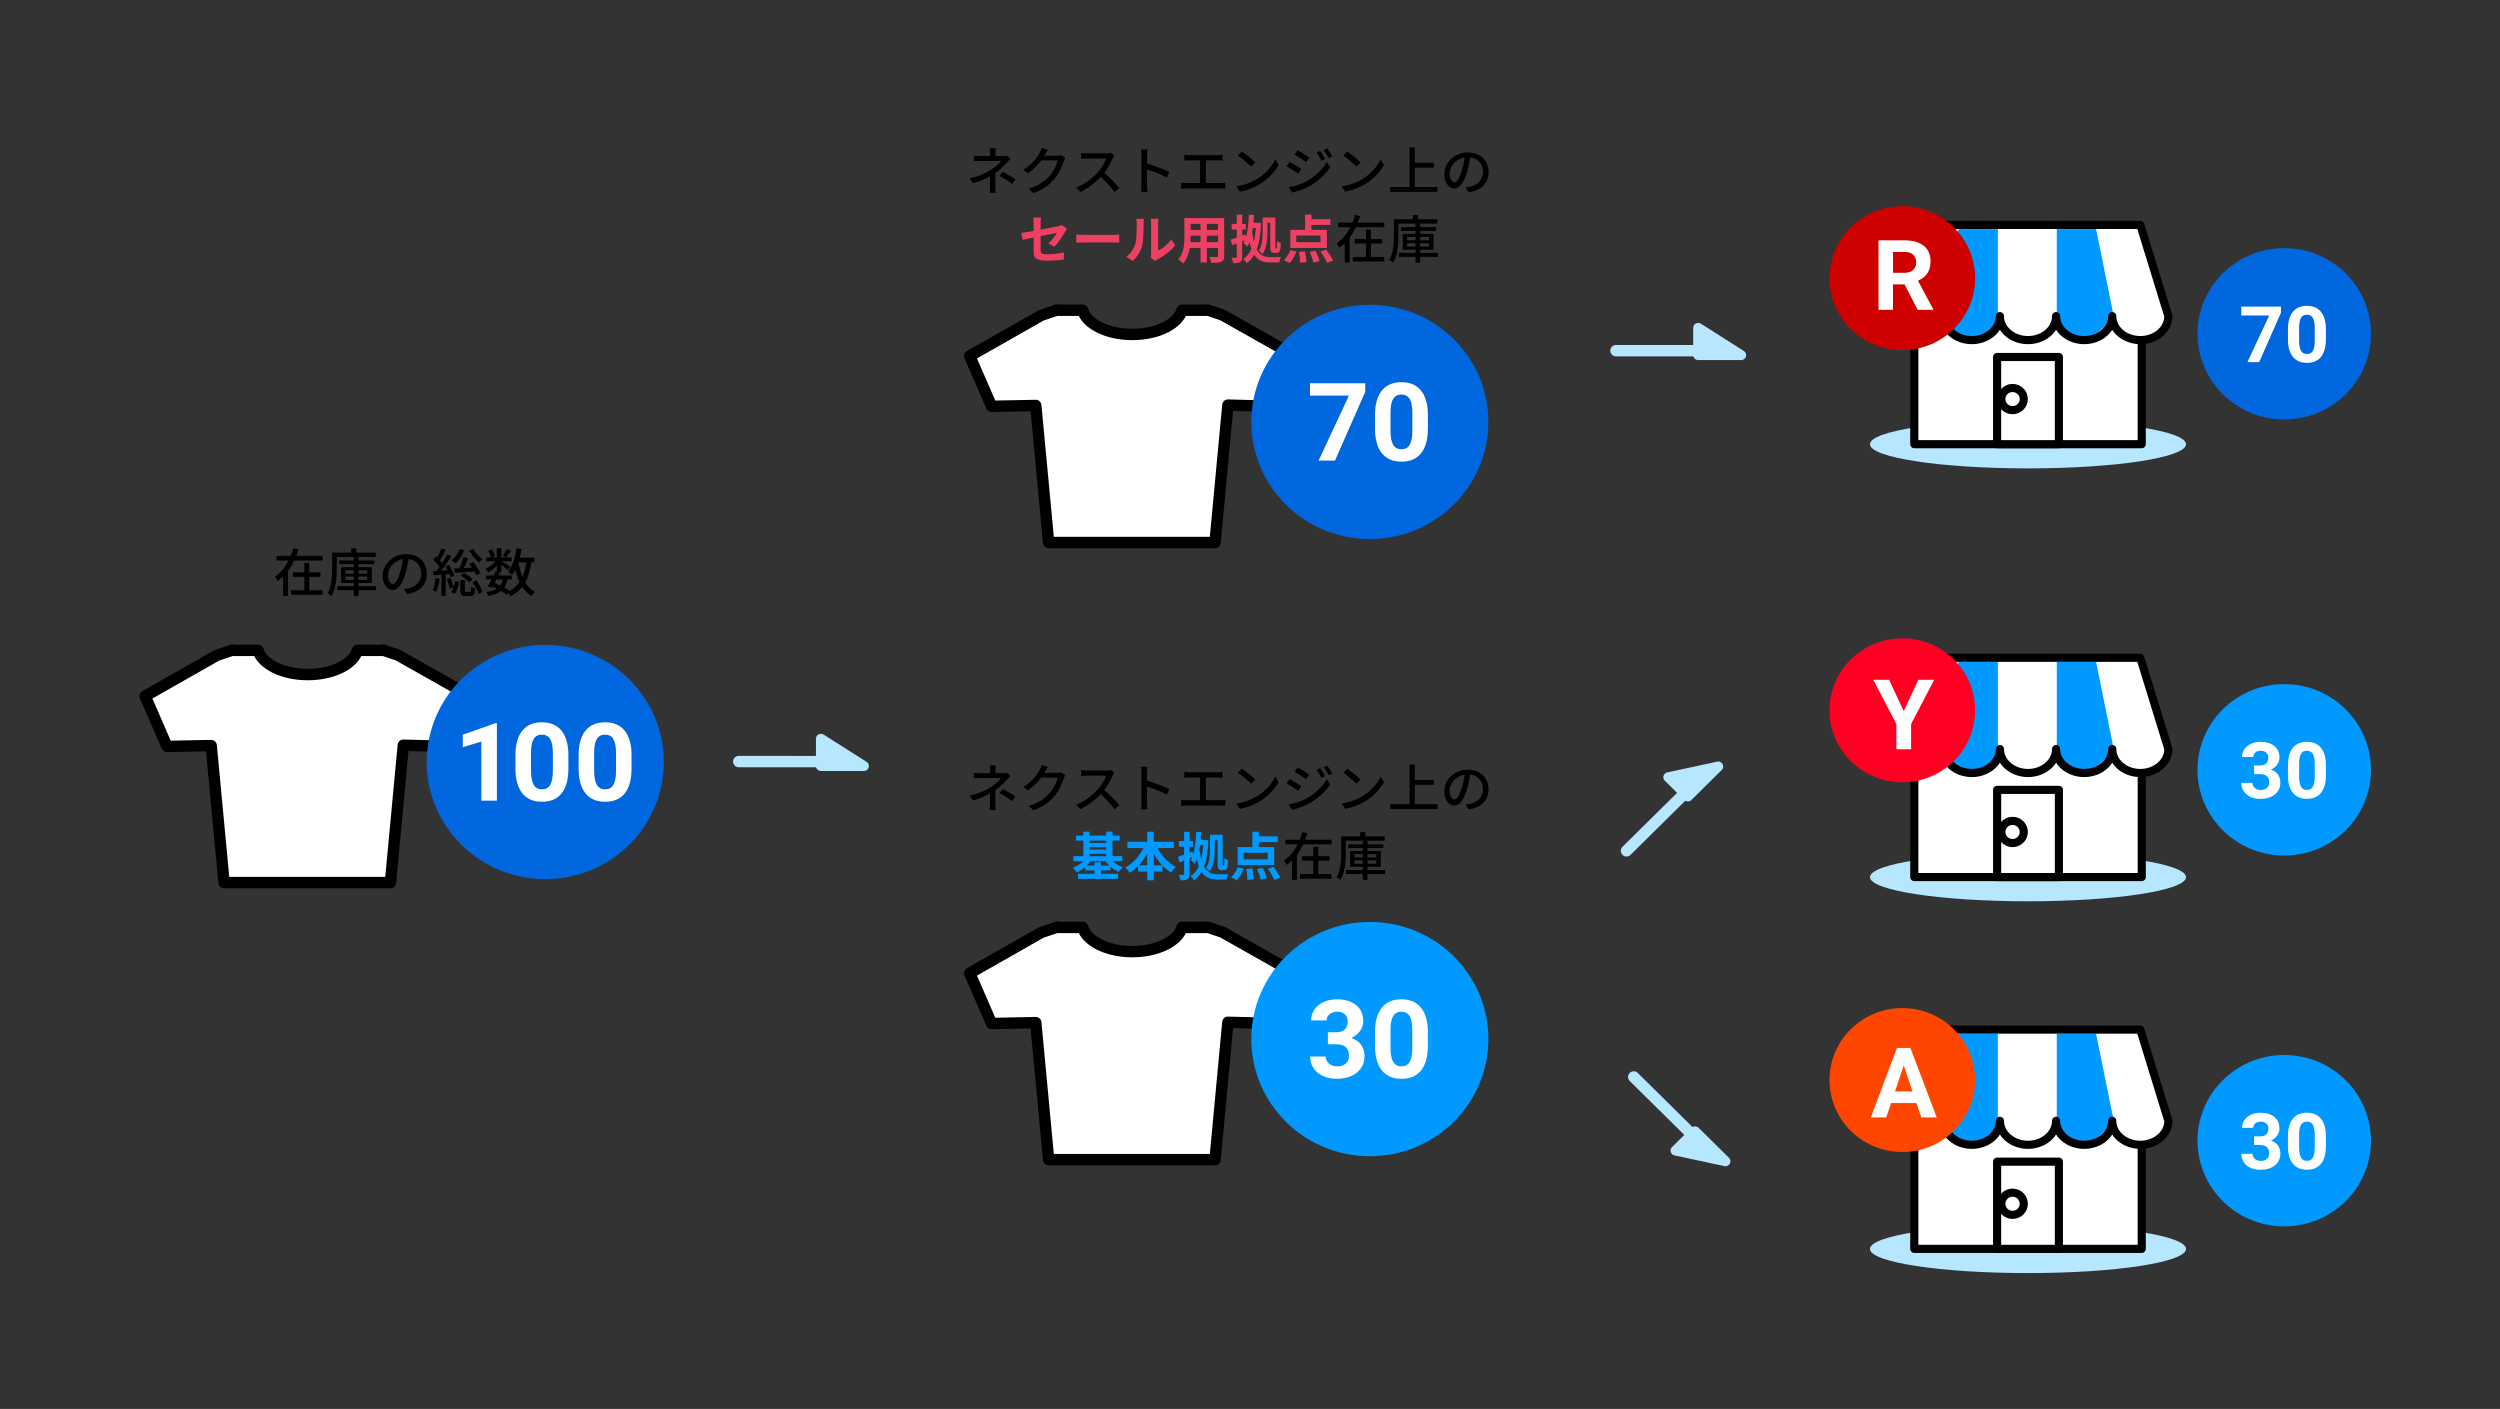 <svg width="692" height="390" viewBox="0 0 692 390" fill="none" xmlns="http://www.w3.org/2000/svg">
<rect x="0" y="0" width="692" height="390" fill="#333333" stroke="none"/>
<g clip-path="url(#clip0_5324_6534)">
<g clip-path="url(#clip1_5324_6534)">
<path d="M239.87 210.885L227.984 203.336C227.064 202.751 225.852 203.408 225.852 204.489V212.038C225.852 212.795 226.471 213.407 227.237 213.407H239.122C240.508 213.407 241.036 211.624 239.87 210.885Z" fill="#B6E7FF"/>
<path d="M229.699 210.814L204.488 210.805" stroke="#B6E7FF" stroke-width="3.153" stroke-miterlimit="10" stroke-linecap="round"/>
<path d="M482.694 97.147L470.809 89.598C469.888 89.012 468.676 89.67 468.676 90.751V98.3C468.676 99.057 469.296 99.669 470.061 99.669H481.947C483.332 99.669 483.861 97.886 482.694 97.147Z" fill="#B6E7FF"/>
<path d="M472.521 97.066H447.301" stroke="#B6E7FF" stroke-width="3.153" stroke-miterlimit="10" stroke-linecap="round"/>
<path d="M477.296 322.777L463.496 319.813C462.421 319.579 462.038 318.273 462.813 317.507L468.218 312.174C468.755 311.643 469.639 311.643 470.177 312.174L478.581 320.48C479.556 321.444 478.654 323.074 477.305 322.786L477.296 322.777Z" fill="#B6E7FF"/>
<path d="M470.051 315.724L452.223 298.104" stroke="#B6E7FF" stroke-width="3.153" stroke-miterlimit="10" stroke-linecap="round"/>
<path d="M275.534 42.331V43.178H277.667C278.049 43.178 278.423 43.133 278.706 43.061L279.672 43.971C279.362 44.286 278.988 44.691 278.724 44.98C277.977 45.826 276.801 46.997 275.516 47.907V51.682C275.516 52.213 275.561 52.934 275.589 53.384H273.93C273.984 52.97 274.03 52.213 274.03 51.682V48.844C272.672 49.583 271.095 50.213 269.299 50.736L268.406 49.394C271.195 48.763 273.046 47.799 274.349 46.961C275.57 46.187 276.628 45.187 277.092 44.538H271.378C270.849 44.538 269.992 44.565 269.536 44.592V43.097C270.029 43.151 270.849 43.187 271.341 43.187H274.057V42.34C274.057 41.908 274.03 41.376 273.966 41.043H275.634C275.589 41.376 275.543 41.926 275.543 42.34L275.534 42.331ZM276.637 48.655L277.585 47.574C278.943 48.295 279.717 48.727 281.103 49.646L280.137 50.898C278.87 49.943 277.949 49.358 276.637 48.655Z" fill="black"/>
<path d="M289.298 42.745C289.244 42.862 289.171 42.988 289.098 43.105H292.598C293.008 43.105 293.418 43.06 293.691 42.961L294.885 43.682C294.74 43.916 294.576 44.276 294.475 44.564C294.083 45.952 293.217 47.879 291.905 49.465C290.565 51.104 288.797 52.42 286.072 53.456L284.714 52.257C287.53 51.42 289.262 50.158 290.565 48.654C291.641 47.429 292.516 45.618 292.78 44.402H288.232C287.302 45.645 286.063 46.925 284.531 47.934L283.246 46.979C285.789 45.483 287.138 43.474 287.831 42.213C288.004 41.925 288.25 41.33 288.368 40.916L290.064 41.465C289.772 41.898 289.462 42.456 289.307 42.745H289.298Z" fill="black"/>
<path d="M308.046 43.731C307.535 44.911 306.678 46.542 305.658 47.839C307.161 49.109 308.93 50.965 309.832 52.064L308.547 53.19C307.581 51.893 306.122 50.307 304.682 48.983C303.124 50.623 301.155 52.163 299.068 53.136L297.883 51.911C300.243 51.019 302.431 49.289 303.88 47.686C304.874 46.587 305.849 45.01 306.195 43.884H300.845C300.28 43.884 299.487 43.956 299.25 43.974V42.344C299.542 42.389 300.389 42.443 300.845 42.443H306.259C306.797 42.443 307.28 42.389 307.526 42.299L308.474 42.992C308.374 43.137 308.155 43.497 308.055 43.74L308.046 43.731Z" fill="black"/>
<path d="M315.93 43.017C315.93 42.557 315.885 41.891 315.803 41.404H317.598C317.553 41.882 317.498 42.512 317.498 43.017V45.26C319.439 45.836 322.21 46.863 323.669 47.566L323.012 49.133C321.481 48.314 319.102 47.404 317.498 46.89V51.34C317.498 51.791 317.544 52.665 317.617 53.187H315.821C315.894 52.683 315.939 51.908 315.939 51.34V43.017H315.93Z" fill="black"/>
<path d="M329.109 42.936H337.093C337.549 42.936 338.014 42.909 338.406 42.846V44.431C337.995 44.386 337.512 44.377 337.093 44.377H333.785V50.674H337.895C338.36 50.674 338.788 50.62 339.162 50.575V52.232C338.77 52.178 338.205 52.16 337.895 52.16H328.27C327.851 52.16 327.377 52.178 326.912 52.232V50.575C327.35 50.647 327.851 50.674 328.27 50.674H332.189V44.377H329.109C328.79 44.377 328.188 44.395 327.805 44.431V42.846C328.188 42.9 328.771 42.936 329.109 42.936Z" fill="black"/>
<path d="M347.96 49.557C350.311 48.133 352.134 45.971 353.018 44.125L353.911 45.692C352.863 47.566 351.068 49.52 348.789 50.908C347.313 51.8 345.462 52.655 343.202 53.052L342.227 51.565C344.66 51.205 346.556 50.394 347.96 49.547V49.557ZM347.467 44.944L346.319 46.115C345.563 45.35 343.749 43.782 342.673 43.062L343.74 41.935C344.76 42.611 346.656 44.106 347.477 44.944H347.467Z" fill="black"/>
<path d="M360.208 46.783L359.361 48.062C358.604 47.512 357.046 46.53 356.125 46.044L356.945 44.801C357.866 45.287 359.525 46.296 360.217 46.774L360.208 46.783ZM361.685 50.17C364.118 48.8 366.105 46.873 367.272 44.828L368.165 46.359C366.853 48.314 364.82 50.161 362.46 51.53C360.983 52.368 358.941 53.061 357.62 53.305L356.754 51.818C358.376 51.548 360.154 51.008 361.685 50.179V50.17ZM362.414 43.603L361.539 44.846C360.792 44.314 359.233 43.305 358.349 42.801L359.178 41.549C360.081 42.053 361.721 43.116 362.414 43.612V43.603ZM366.789 44.035L365.768 44.468C365.385 43.648 364.966 42.9 364.456 42.206L365.449 41.792C365.841 42.351 366.452 43.359 366.789 44.035ZM368.785 43.287L367.764 43.738C367.354 42.918 366.898 42.197 366.388 41.522L367.4 41.107C367.81 41.639 368.421 42.63 368.785 43.296V43.287Z" fill="black"/>
<path d="M377.126 49.557C379.477 48.133 381.3 45.971 382.184 44.125L383.077 45.692C382.029 47.566 380.234 49.52 377.955 50.908C376.479 51.8 374.628 52.655 372.368 53.052L371.393 51.565C373.826 51.205 375.722 50.394 377.126 49.547V49.557ZM376.633 44.944L375.485 46.115C374.729 45.35 372.915 43.782 371.839 43.062L372.906 41.935C373.926 42.611 375.822 44.106 376.643 44.944H376.633Z" fill="black"/>
<path d="M397.907 51.764V53.115H384.846V51.764H390.169V40.783H391.627V45.062H396.895V46.404H391.627V51.764H397.898H397.907Z" fill="black"/>
<path d="M406.521 53.225L405.655 51.874C406.147 51.829 406.594 51.757 406.958 51.676C408.827 51.262 410.486 49.901 410.486 47.586C410.486 45.496 409.201 43.839 406.958 43.569C406.758 44.866 406.503 46.262 406.083 47.613C405.208 50.55 403.996 52.18 402.556 52.18C401.116 52.18 399.785 50.595 399.785 48.19C399.785 44.965 402.647 42.199 406.302 42.199C409.957 42.199 412.026 44.622 412.026 47.631C412.026 50.64 410.066 52.73 406.521 53.234V53.225ZM402.592 50.46C403.249 50.46 403.932 49.523 404.607 47.307C404.971 46.172 405.236 44.857 405.409 43.587C402.784 44.001 401.253 46.253 401.253 48.037C401.253 49.694 401.964 50.46 402.592 50.46Z" fill="black"/>
<path d="M286.108 65.744C284.805 66.005 283.656 66.23 283.046 66.375L282.699 64.492C283.383 64.402 284.668 64.186 286.117 63.933V61.87C286.117 61.393 286.072 60.663 285.999 60.213H288.168C288.113 60.663 288.04 61.375 288.04 61.87V63.573C290.173 63.168 292.215 62.762 292.871 62.609C293.281 62.519 293.628 62.42 293.91 62.276L295.314 63.339C295.186 63.537 294.967 63.87 294.831 64.132C294.193 65.33 292.862 67.302 291.814 68.32L290.21 67.383C291.167 66.537 292.133 65.222 292.543 64.456C292.087 64.555 290.119 64.933 288.05 65.348V69.167C288.05 70.059 288.314 70.374 289.918 70.374C291.522 70.374 293.072 70.176 294.512 69.888L294.457 71.843C293.245 72.014 291.495 72.158 289.936 72.158C286.609 72.158 286.126 71.365 286.126 69.663V65.726L286.108 65.744Z" fill="#ED4063"/>
<path d="M300.262 65.004H308.1C308.784 65.004 309.431 64.95 309.805 64.914V67.175C309.458 67.157 308.711 67.103 308.1 67.103H300.262C299.432 67.103 298.457 67.13 297.91 67.175V64.914C298.439 64.959 299.496 65.004 300.262 65.004Z" fill="#ED4063"/>
<path d="M314.225 67.609C314.635 66.366 314.645 63.645 314.645 61.907C314.645 61.33 314.599 60.943 314.517 60.583H316.659C316.641 60.654 316.559 61.285 316.559 61.898C316.559 63.6 316.513 66.636 316.121 68.095C315.684 69.726 314.763 71.131 313.523 72.23L311.746 71.059C313.031 70.167 313.815 68.843 314.225 67.618V67.609ZM318.618 70.203V61.808C318.618 61.159 318.518 60.609 318.5 60.565H320.669C320.669 60.565 320.569 61.168 320.569 61.817V69.347C321.754 68.843 323.194 67.708 324.169 66.312L325.29 67.897C324.078 69.456 321.982 71.005 320.341 71.834C320.022 72.005 319.849 72.149 319.712 72.266L318.491 71.275C318.546 71.005 318.609 70.6 318.609 70.212L318.618 70.203Z" fill="#ED4063"/>
<path d="M338.854 70.809C338.854 71.728 338.654 72.196 338.07 72.448C337.469 72.737 336.585 72.764 335.272 72.755C335.217 72.295 334.935 71.557 334.716 71.115C335.536 71.16 336.493 71.142 336.758 71.142C337.031 71.142 337.141 71.052 337.141 70.8V68.638H334.06V72.656H332.31V68.638H329.329C329.065 70.205 328.536 71.791 327.488 72.917C327.215 72.602 326.513 72.007 326.121 71.809C327.707 70.079 327.844 67.512 327.844 65.503V60.359H338.854V70.818V70.809ZM332.301 67.016V65.242H329.557V65.503C329.557 65.963 329.539 66.485 329.512 67.016H332.301ZM329.557 61.972V63.638H332.301V61.972H329.557ZM337.131 61.972H334.051V63.638H337.131V61.972ZM337.131 67.016V65.242H334.051V67.016H337.131Z" fill="#ED4063"/>
<path d="M349.061 61.738C348.943 64.819 348.578 67.215 347.876 69.053C348.806 70.755 350.091 71.152 351.668 71.17C352.151 71.17 354.02 71.17 354.576 71.143C354.375 71.521 354.156 72.224 354.092 72.629H351.568C349.727 72.629 348.268 72.197 347.174 70.53C346.618 71.494 345.935 72.26 345.087 72.863C344.868 72.485 344.458 71.954 344.139 71.683C345.087 71.089 345.835 70.161 346.382 68.9C346.19 68.35 346.017 67.747 345.853 67.044C345.689 67.504 345.516 67.927 345.315 68.296C345.096 68.035 344.522 67.531 344.203 67.305C344.331 67.044 344.467 66.774 344.586 66.486L343.829 66.792V71.125C343.829 71.873 343.684 72.296 343.264 72.539C342.845 72.8 342.243 72.854 341.323 72.854C341.277 72.449 341.104 71.791 340.904 71.359C341.414 71.377 341.934 71.377 342.098 71.377C342.271 71.377 342.335 71.323 342.335 71.134V67.386L341.068 67.891L340.648 66.332C341.132 66.17 341.715 65.972 342.344 65.738V63.531H340.913V61.963H342.344V59.414H343.848V61.963H344.85V63.531H343.848V65.188L344.695 64.873L344.868 65.666C345.379 63.909 345.589 61.675 345.698 59.414L347.102 59.513C347.056 60.234 347.001 60.955 346.928 61.657H347.967L348.214 61.63L349.079 61.747L349.061 61.738ZM346.755 63.126C346.701 63.504 346.637 63.864 346.582 64.225C346.71 65.26 346.874 66.143 347.065 66.9C347.339 65.792 347.53 64.54 347.63 63.126H346.755ZM350.839 64.234C350.839 66.08 350.647 68.684 349.48 70.341C349.262 70.071 348.706 69.566 348.414 69.404C349.408 67.945 349.499 65.846 349.499 64.234V60.216H353.017V68.08C353.017 68.422 353.017 68.638 353.044 68.702C353.063 68.756 353.099 68.774 353.145 68.774H353.245C353.299 68.774 353.345 68.756 353.372 68.702C353.4 68.648 353.418 68.53 353.445 68.269C353.464 67.999 353.491 67.431 353.491 66.702C353.755 66.936 354.165 67.152 354.53 67.278C354.512 67.954 354.457 68.792 354.384 69.125C354.311 69.458 354.193 69.674 354.02 69.819C353.828 69.981 353.564 70.017 353.318 70.017H352.716C352.443 70.017 352.115 69.927 351.896 69.701C351.695 69.458 351.604 69.179 351.604 68.062V61.648H350.829V64.243L350.839 64.234Z" fill="#ED4063"/>
<path d="M355.359 72.026C356.07 71.395 356.772 70.251 357.182 69.216L358.859 69.621C358.44 70.774 357.738 72.026 356.964 72.792L355.359 72.026ZM367.281 68.63H357.173V63.63H361.257V59.397H363.025V60.667H368.247V62.261H363.025V63.63H367.281V68.63ZM365.513 65.216H358.814V67.044H365.513V65.216ZM361.22 69.567C361.439 70.549 361.603 71.783 361.63 72.531L359.862 72.747C359.862 71.999 359.744 70.72 359.57 69.72L361.22 69.558V69.567ZM364.137 69.396C364.592 70.305 365.076 71.495 365.249 72.251L363.572 72.684C363.408 71.936 362.97 70.693 362.551 69.747L364.137 69.405V69.396ZM367.072 69.107C367.773 70.017 368.621 71.269 368.986 72.116L367.309 72.747C366.999 71.927 366.215 70.612 365.513 69.648L367.072 69.098V69.107Z" fill="#ED4063"/>
<path d="M383.16 61.607V62.886H375.312C374.82 63.913 374.245 64.886 373.571 65.778V72.696H372.213V67.336C371.748 67.787 371.238 68.219 370.7 68.589C370.554 68.228 370.244 67.652 370.025 67.336C371.63 66.255 372.869 64.643 373.771 62.886H370.417V61.607H374.355C374.665 60.904 374.883 60.193 375.075 59.49L376.488 59.833C376.296 60.427 376.096 61.013 375.859 61.607H383.15H383.16ZM379.486 71.129H383.15V72.381H374.437V71.129H378.11V67.409H374.984V66.165H378.11V63.571H379.486V66.165H382.594V67.409H379.486V71.129Z" fill="black"/>
<path d="M387.095 61.881V65.241C387.095 67.475 386.895 70.673 385.618 72.736C385.382 72.502 384.835 72.114 384.543 71.97C385.71 70.042 385.81 67.277 385.81 65.241V60.692H391.087V59.512H392.5V60.692H397.887V61.89H387.086L387.095 61.881ZM397.996 71.096H393.111V72.736H391.807V71.096H387.186V69.988H391.807V69.106H388.28V64.728H391.807V63.908H387.797V62.872H391.807V61.953H393.111V62.872H397.513V63.908H393.111V64.728H396.802V69.106H393.111V69.988H397.996V71.096ZM389.492 66.502H391.807V65.592H389.492V66.502ZM391.807 68.259V67.322H389.492V68.259H391.807ZM393.111 65.592V66.502H395.544V65.592H393.111ZM395.544 67.322H393.111V68.259H395.544V67.322Z" fill="black"/>
<path d="M338.323 87.163L334.467 85.875L334.212 85.785L334.194 85.875H327.176C326.091 89.677 320.358 92.577 313.431 92.577C306.504 92.577 300.771 89.677 299.686 85.875H292.668L292.65 85.785L292.395 85.875L288.257 87.263L268.414 98.541L274.466 112.468L286.698 112.233L290.262 150.158H336.318L339.882 112.134L352.405 112.459L358.457 98.532L338.332 87.154L338.323 87.163Z" fill="white" stroke="black" stroke-width="3.153" stroke-linecap="round" stroke-linejoin="round"/>
<path d="M379.178 149.207C397.3 149.207 411.99 134.692 411.99 116.786C411.99 98.88 397.3 84.365 379.178 84.365C361.056 84.365 346.365 98.88 346.365 116.786C346.365 134.692 361.056 149.207 379.178 149.207Z" fill="#0067DE"/>
<path d="M377.902 108.457L369.525 127.492H364.986L373.381 109.511H362.607V106.088H377.902V108.457Z" fill="white"/>
<path d="M395.238 118.644C395.238 121.608 394.618 123.869 393.378 125.436C392.139 127.004 390.325 127.787 387.937 127.787C385.549 127.787 383.771 127.022 382.523 125.481C381.274 123.941 380.636 121.734 380.6 118.86V114.923C380.6 111.933 381.229 109.663 382.486 108.113C383.744 106.564 385.549 105.789 387.91 105.789C390.27 105.789 392.075 106.555 393.324 108.086C394.572 109.618 395.21 111.825 395.247 114.698V118.635L395.238 118.644ZM390.936 114.311C390.936 112.536 390.689 111.239 390.197 110.428C389.705 109.618 388.939 109.212 387.9 109.212C386.861 109.212 386.141 109.6 385.658 110.365C385.175 111.131 384.92 112.338 384.893 113.978V119.184C384.893 120.932 385.13 122.229 385.613 123.076C386.096 123.923 386.861 124.346 387.928 124.346C388.994 124.346 389.742 123.941 390.206 123.121C390.671 122.31 390.917 121.058 390.936 119.383V114.293V114.311Z" fill="white"/>
<path d="M275.534 213.161V214.008H277.667C278.049 214.008 278.423 213.963 278.706 213.891L279.672 214.801C279.362 215.116 278.988 215.521 278.724 215.81C277.977 216.656 276.801 217.828 275.516 218.737V222.512C275.516 223.043 275.561 223.764 275.589 224.214H273.93C273.984 223.8 274.03 223.043 274.03 222.512V219.674C272.672 220.413 271.095 221.043 269.299 221.566L268.406 220.224C271.195 219.593 273.046 218.629 274.349 217.791C275.57 217.017 276.628 216.017 277.092 215.368H271.378C270.849 215.368 269.992 215.395 269.536 215.422V213.927C270.029 213.981 270.849 214.017 271.341 214.017H274.057V213.17C274.057 212.738 274.03 212.206 273.966 211.873H275.634C275.589 212.206 275.543 212.756 275.543 213.17L275.534 213.161ZM276.637 219.485L277.585 218.404C278.943 219.125 279.717 219.557 281.103 220.476L280.137 221.728C278.87 220.773 277.949 220.188 276.637 219.485Z" fill="black"/>
<path d="M289.298 213.575C289.244 213.692 289.171 213.818 289.098 213.935H292.598C293.008 213.935 293.418 213.89 293.691 213.791L294.885 214.512C294.74 214.746 294.576 215.106 294.475 215.394C294.083 216.782 293.217 218.71 291.905 220.295C290.565 221.934 288.797 223.25 286.072 224.286L284.714 223.088C287.53 222.25 289.262 220.989 290.565 219.484C291.641 218.259 292.516 216.448 292.78 215.232H288.232C287.302 216.475 286.063 217.755 284.531 218.764L283.246 217.809C285.789 216.313 287.138 214.304 287.831 213.043C288.004 212.755 288.25 212.16 288.368 211.746L290.064 212.296C289.772 212.728 289.462 213.287 289.307 213.575H289.298Z" fill="black"/>
<path d="M308.046 214.561C307.535 215.741 306.678 217.372 305.658 218.669C307.161 219.939 308.93 221.795 309.832 222.894L308.547 224.02C307.581 222.723 306.122 221.137 304.682 219.813C303.124 221.453 301.155 222.993 299.068 223.966L297.883 222.741C300.243 221.849 302.431 220.119 303.88 218.516C304.874 217.417 305.849 215.84 306.195 214.714H300.845C300.28 214.714 299.487 214.786 299.25 214.804V213.174C299.542 213.219 300.389 213.273 300.845 213.273H306.259C306.797 213.273 307.28 213.219 307.526 213.129L308.474 213.823C308.374 213.967 308.155 214.327 308.055 214.57L308.046 214.561Z" fill="black"/>
<path d="M315.928 213.855C315.928 213.395 315.883 212.729 315.801 212.242H317.596C317.551 212.72 317.496 213.35 317.496 213.855V216.098C319.438 216.674 322.208 217.701 323.667 218.404L323.01 219.971C321.479 219.152 319.1 218.242 317.496 217.728V222.178C317.496 222.629 317.542 223.503 317.615 224.025H315.819C315.892 223.521 315.937 222.746 315.937 222.178V213.855H315.928Z" fill="black"/>
<path d="M329.109 213.766H337.093C337.549 213.766 338.014 213.739 338.406 213.676V215.261C337.995 215.216 337.512 215.207 337.093 215.207H333.785V221.504H337.895C338.36 221.504 338.788 221.45 339.162 221.405V223.062C338.77 223.008 338.205 222.99 337.895 222.99H328.27C327.851 222.99 327.377 223.008 326.912 223.062V221.405C327.35 221.477 327.851 221.504 328.27 221.504H332.189V215.207H329.109C328.79 215.207 328.188 215.225 327.805 215.261V213.676C328.188 213.73 328.771 213.766 329.109 213.766Z" fill="black"/>
<path d="M347.958 220.396C350.309 218.973 352.132 216.811 353.016 214.964L353.91 216.532C352.861 218.406 351.066 220.36 348.787 221.748C347.311 222.639 345.46 223.495 343.2 223.892L342.225 222.405C344.658 222.045 346.554 221.234 347.958 220.387V220.396ZM347.465 215.784L346.317 216.955C345.561 216.19 343.747 214.622 342.671 213.901L343.738 212.775C344.758 213.451 346.654 214.946 347.475 215.784H347.465Z" fill="black"/>
<path d="M360.208 217.613L359.361 218.892C358.604 218.342 357.046 217.36 356.125 216.874L356.945 215.631C357.866 216.117 359.525 217.126 360.217 217.604L360.208 217.613ZM361.685 221C364.118 219.631 366.105 217.703 367.272 215.658L368.165 217.189C366.853 219.144 364.82 220.991 362.46 222.36C360.983 223.198 358.941 223.891 357.62 224.135L356.754 222.648C358.376 222.378 360.154 221.838 361.685 221.009V221ZM362.414 214.433L361.539 215.676C360.792 215.144 359.233 214.136 358.349 213.631L359.178 212.379C360.081 212.883 361.721 213.946 362.414 214.442V214.433ZM366.789 214.865L365.768 215.298C365.385 214.478 364.966 213.73 364.456 213.037L365.449 212.622C365.841 213.181 366.452 214.19 366.789 214.865ZM368.785 214.118L367.764 214.568C367.354 213.748 366.898 213.027 366.388 212.352L367.4 211.938C367.81 212.469 368.421 213.46 368.785 214.127V214.118Z" fill="black"/>
<path d="M377.124 220.396C379.475 218.973 381.298 216.811 382.182 214.964L383.076 216.532C382.027 218.406 380.232 220.36 377.953 221.748C376.477 222.639 374.626 223.495 372.366 223.892L371.391 222.405C373.824 222.045 375.72 221.234 377.124 220.387V220.396ZM376.632 215.784L375.483 216.955C374.727 216.19 372.913 214.622 371.837 213.901L372.904 212.775C373.924 213.451 375.82 214.946 376.641 215.784H376.632Z" fill="black"/>
<path d="M397.907 222.594V223.946H384.846V222.594H390.169V211.613H391.627V215.892H396.895V217.234H391.627V222.594H397.898H397.907Z" fill="black"/>
<path d="M406.521 224.055L405.655 222.704C406.147 222.659 406.594 222.587 406.958 222.506C408.827 222.092 410.486 220.731 410.486 218.416C410.486 216.326 409.201 214.669 406.958 214.399C406.758 215.696 406.503 217.092 406.083 218.443C405.208 221.38 403.996 223.01 402.556 223.01C401.116 223.01 399.785 221.425 399.785 219.02C399.785 215.795 402.647 213.029 406.302 213.029C409.957 213.029 412.026 215.453 412.026 218.461C412.026 221.47 410.066 223.56 406.521 224.064V224.055ZM402.592 221.29C403.249 221.29 403.932 220.353 404.607 218.137C404.971 217.002 405.236 215.687 405.409 214.417C402.784 214.831 401.253 217.083 401.253 218.867C401.253 220.524 401.964 221.29 402.592 221.29Z" fill="black"/>
<path d="M307.982 238.383C308.757 239.077 309.777 239.699 310.826 240.05C310.443 240.365 309.923 240.96 309.668 241.374C308.884 241.014 308.091 240.491 307.38 239.861V240.924H304.728V241.861H309.495V243.275H298.375V241.861H302.96V240.924H300.38V240.032C299.66 240.635 298.876 241.14 298.065 241.5C297.819 241.095 297.318 240.509 296.953 240.185C298.02 239.798 299.095 239.131 299.897 238.374H297.099V236.978H299.87V232.681H297.855V231.294H299.87V230.213H301.602V231.294H306.168V230.213H307.945V231.294H309.941V232.681H307.945V236.978H310.643V238.374H307.973L307.982 238.383ZM307.061 239.582C306.669 239.203 306.314 238.807 306.013 238.383H301.902C301.611 238.798 301.246 239.203 300.863 239.582H302.96V238.69H304.728V239.582H307.061ZM301.602 232.699V233.33H306.168V232.699H301.602ZM301.602 235.149H306.168V234.519H301.602V235.149ZM301.602 236.996H306.168V236.348H301.602V236.996Z" fill="#0099FF"/>
<path d="M320.406 234.746C321.545 236.908 323.413 238.898 325.501 239.97C325.063 240.313 324.462 241.033 324.161 241.529C323.313 241.006 322.511 240.358 321.782 239.601V241.241H319.357V243.673H317.534V241.241H315.028V239.727C314.326 240.448 313.551 241.069 312.749 241.574C312.439 241.141 311.893 240.475 311.482 240.151C313.542 239.043 315.374 236.971 316.505 234.746H312.057V233.016H317.544V230.232H319.367V233.016H324.899V234.746H320.424H320.406ZM317.534 239.502V236.358C316.878 237.511 316.104 238.574 315.247 239.502H317.534ZM321.682 239.502C320.807 238.583 320.014 237.502 319.367 236.331V239.502H321.682Z" fill="#0099FF"/>
<path d="M334.479 232.568C334.361 235.649 333.996 238.045 333.294 239.883C334.224 241.586 335.509 241.982 337.086 242C337.569 242 339.437 242 339.993 241.973C339.793 242.351 339.574 243.054 339.51 243.459H336.986C335.145 243.459 333.686 243.027 332.592 241.36C332.036 242.324 331.353 243.09 330.505 243.694C330.286 243.315 329.876 242.784 329.557 242.513C330.505 241.919 331.253 240.991 331.799 239.73C331.608 239.18 331.435 238.577 331.271 237.874C331.107 238.334 330.934 238.757 330.733 239.126C330.514 238.865 329.94 238.361 329.621 238.135C329.749 237.874 329.885 237.604 330.004 237.316L329.247 237.622V241.955C329.247 242.703 329.102 243.126 328.682 243.369C328.263 243.63 327.661 243.684 326.741 243.684C326.695 243.279 326.522 242.622 326.322 242.189C326.832 242.207 327.352 242.207 327.516 242.207C327.689 242.207 327.753 242.153 327.753 241.964V238.216L326.486 238.721L326.066 237.163C326.549 237 327.133 236.802 327.762 236.568V234.361H326.331V232.793H327.762V230.244H329.266V232.793H330.268V234.361H329.266V236.018L330.113 235.703L330.286 236.496C330.797 234.739 331.007 232.505 331.116 230.244L332.52 230.343C332.474 231.064 332.419 231.785 332.346 232.487H333.385L333.631 232.46L334.497 232.577L334.479 232.568ZM332.173 233.956C332.118 234.334 332.055 234.694 332 235.055C332.128 236.091 332.292 236.973 332.483 237.73C332.757 236.622 332.948 235.37 333.048 233.956H332.173ZM336.257 235.064C336.257 236.91 336.065 239.514 334.898 241.171C334.68 240.901 334.124 240.396 333.832 240.234C334.826 238.775 334.917 236.676 334.917 235.064V231.046H338.435V238.91C338.435 239.252 338.435 239.469 338.462 239.532C338.48 239.586 338.517 239.604 338.562 239.604H338.663C338.717 239.604 338.763 239.586 338.79 239.532C338.818 239.478 338.836 239.361 338.863 239.099C338.882 238.829 338.909 238.262 338.909 237.532C339.173 237.766 339.583 237.982 339.948 238.108C339.93 238.784 339.875 239.622 339.802 239.955C339.729 240.288 339.611 240.505 339.437 240.649C339.246 240.811 338.982 240.847 338.736 240.847H338.134C337.861 240.847 337.533 240.757 337.314 240.532C337.113 240.288 337.022 240.009 337.022 238.892V232.478H336.247V235.073L336.257 235.064Z" fill="#0099FF"/>
<path d="M340.775 242.856C341.486 242.226 342.188 241.082 342.598 240.046L344.275 240.451C343.856 241.604 343.154 242.856 342.38 243.622L340.775 242.856ZM352.697 239.46H342.589V234.46H346.673V230.227H348.441V231.497H353.663V233.091H348.441V234.46H352.697V239.46ZM350.929 236.046H344.23V237.875H350.929V236.046ZM346.636 240.397C346.855 241.379 347.019 242.613 347.046 243.361L345.278 243.577C345.278 242.829 345.16 241.55 344.986 240.55L346.636 240.388V240.397ZM349.553 240.226C350.008 241.136 350.492 242.325 350.665 243.081L348.988 243.514C348.824 242.766 348.386 241.523 347.967 240.577L349.553 240.235V240.226ZM352.488 239.937C353.189 240.847 354.037 242.099 354.402 242.946L352.725 243.577C352.415 242.757 351.631 241.442 350.929 240.478L352.488 239.929V239.937Z" fill="#0099FF"/>
<path d="M368.576 232.439V233.718H360.728C360.236 234.745 359.661 235.718 358.987 236.61V243.528H357.629V238.168C357.164 238.619 356.654 239.051 356.116 239.421C355.97 239.06 355.66 238.484 355.441 238.168C357.046 237.087 358.285 235.475 359.188 233.718H355.833V232.439H359.771C360.081 231.737 360.299 231.025 360.491 230.322L361.904 230.665C361.712 231.259 361.512 231.845 361.275 232.439H368.566H368.576ZM364.902 241.961H368.566V243.213H359.853V241.961H363.526V238.241H360.4V236.997H363.526V234.403H364.902V236.997H368.01V238.241H364.902V241.961Z" fill="black"/>
<path d="M372.511 232.711V236.071C372.511 238.305 372.311 241.503 371.034 243.566C370.798 243.332 370.251 242.944 369.959 242.8C371.126 240.872 371.226 238.107 371.226 236.071V231.522H376.503V230.342H377.916V231.522H383.303V232.72H372.502L372.511 232.711ZM383.412 241.926H378.527V243.566H377.223V241.926H372.602V240.818H377.223V239.936H373.696V235.558H377.223V234.738H373.213V233.702H377.223V232.783H378.527V233.702H382.929V234.738H378.527V235.558H382.218V239.936H378.527V240.818H383.412V241.926ZM374.908 237.332H377.223V236.422H374.908V237.332ZM377.223 239.089V238.152H374.908V239.089H377.223ZM378.527 236.422V237.332H380.96V236.422H378.527ZM380.96 238.152H378.527V239.089H380.96V238.152Z" fill="black"/>
<path d="M338.323 257.995L334.467 256.707L334.212 256.617L334.194 256.707H327.176C326.091 260.509 320.358 263.409 313.431 263.409C306.504 263.409 300.771 260.509 299.686 256.707H292.668L292.65 256.617L292.395 256.707L288.257 258.095L268.414 269.373L274.466 283.3L286.698 283.065L290.262 320.99H336.318L339.882 282.966L352.405 283.291L358.457 269.364L338.332 257.986L338.323 257.995Z" fill="white" stroke="black" stroke-width="3.153" stroke-linecap="round" stroke-linejoin="round"/>
<path d="M379.176 320.037C397.298 320.037 411.988 305.522 411.988 287.616C411.988 269.711 397.298 255.195 379.176 255.195C361.054 255.195 346.363 269.711 346.363 287.616C346.363 305.522 361.054 320.037 379.176 320.037Z" fill="#0099FF"/>
<path d="M367.546 285.731H369.833C370.927 285.731 371.738 285.461 372.258 284.92C372.786 284.38 373.051 283.668 373.051 282.776C373.051 281.884 372.786 281.245 372.267 280.758C371.747 280.281 371.027 280.038 370.116 280.038C369.296 280.038 368.603 280.263 368.047 280.704C367.491 281.155 367.217 281.731 367.217 282.443H362.915C362.915 281.326 363.225 280.326 363.827 279.434C364.437 278.551 365.294 277.858 366.388 277.353C367.482 276.849 368.694 276.605 370.016 276.605C372.303 276.605 374.099 277.146 375.402 278.227C376.706 279.308 377.353 280.803 377.353 282.704C377.353 283.686 377.052 284.587 376.441 285.407C375.831 286.226 375.038 286.866 374.063 287.307C375.284 287.74 376.195 288.388 376.797 289.244C377.398 290.109 377.699 291.127 377.699 292.307C377.699 294.208 376.997 295.73 375.594 296.883C374.19 298.027 372.331 298.604 370.025 298.604C367.865 298.604 366.096 298.036 364.72 296.91C363.344 295.784 362.66 294.289 362.66 292.442H366.962C366.962 293.244 367.263 293.901 367.874 294.415C368.484 294.928 369.232 295.181 370.125 295.181C371.146 295.181 371.948 294.91 372.531 294.379C373.115 293.847 373.406 293.136 373.406 292.253C373.406 290.118 372.221 289.046 369.833 289.046H367.555V285.722L367.546 285.731Z" fill="white"/>
<path d="M395.236 289.468C395.236 292.432 394.616 294.693 393.376 296.26C392.137 297.828 390.323 298.612 387.935 298.612C385.547 298.612 383.77 297.846 382.521 296.305C381.272 294.765 380.634 292.558 380.598 289.684V285.748C380.598 282.757 381.227 280.487 382.484 278.937C383.742 277.388 385.547 276.613 387.908 276.613C390.268 276.613 392.073 277.379 393.322 278.91C394.57 280.442 395.208 282.649 395.245 285.522V289.459L395.236 289.468ZM390.934 285.135C390.934 283.361 390.687 282.063 390.195 281.253C389.703 280.442 388.938 280.036 387.898 280.036C386.859 280.036 386.139 280.424 385.656 281.19C385.173 281.955 384.918 283.162 384.891 284.802V290.009C384.891 291.756 385.128 293.053 385.611 293.9C386.094 294.747 386.859 295.17 387.926 295.17C388.992 295.17 389.74 294.765 390.204 293.945C390.669 293.134 390.915 291.882 390.934 290.207V285.117V285.135Z" fill="white"/>
<path d="M89.29 153.871V155.15H81.442C80.95 156.177 80.376 157.15 79.701 158.042V164.96H78.343V159.6C77.878 160.051 77.368 160.483 76.821 160.852C76.675 160.492 76.365 159.915 76.147 159.6C77.751 158.519 78.99 156.907 79.893 155.15H76.538V153.871H80.476C80.786 153.168 81.005 152.457 81.196 151.754L82.609 152.096C82.417 152.691 82.217 153.276 81.98 153.871H89.272H89.29ZM85.617 163.393H89.281V164.645H80.567V163.393H84.24V159.672H81.114V158.429H84.24V155.835H85.607V158.429H88.716V159.672H85.607V163.393H85.617Z" fill="black"/>
<path d="M93.216 154.148V157.509C93.216 159.743 93.016 162.941 91.74 165.003C91.503 164.769 90.956 164.382 90.664 164.238C91.831 162.31 91.931 159.544 91.931 157.509V152.959H97.208V151.779H98.621V152.959H104.008V154.157H93.216V154.148ZM104.117 163.364H99.232V165.003H97.938V163.364H93.316V162.256H97.938V161.373H94.41V156.995H97.938V156.175H93.927V155.139H97.938V154.221H99.232V155.139H103.634V156.175H99.232V156.995H102.923V161.373H99.232V162.256H104.117V163.364ZM95.613 158.77H97.928V157.86H95.613V158.77ZM97.928 160.526V159.589H95.613V160.526H97.928ZM99.223 157.86V158.77H101.656V157.86H99.223ZM101.656 159.589H99.223V160.526H101.656V159.589Z" fill="black"/>
<path d="M112.651 164.403L111.785 163.052C112.277 163.007 112.724 162.935 113.079 162.854C114.948 162.439 116.607 161.079 116.607 158.764C116.607 156.674 115.322 155.016 113.079 154.746C112.879 156.043 112.624 157.44 112.204 158.791C111.329 161.728 110.117 163.358 108.677 163.358C107.237 163.358 105.906 161.773 105.906 159.367C105.906 156.143 108.768 153.377 112.432 153.377C116.096 153.377 118.147 155.8 118.147 158.809C118.147 161.818 116.188 163.908 112.651 164.412V164.403ZM108.723 161.638C109.379 161.638 110.062 160.701 110.737 158.485C111.102 157.35 111.366 156.034 111.539 154.764C108.914 155.179 107.383 157.431 107.383 159.214C107.383 160.872 108.094 161.638 108.723 161.638Z" fill="black"/>
<path d="M121.701 160.184C121.51 161.536 121.209 162.932 120.753 163.842C120.553 163.698 120.024 163.463 119.76 163.364C120.197 162.5 120.443 161.22 120.58 159.995L121.701 160.184ZM123.378 158.941V164.959H122.184V159.049C121.41 159.121 120.671 159.176 120.042 159.239L119.869 158.059C120.161 158.04 120.498 158.031 120.863 158.004C121.127 157.689 121.4 157.311 121.665 156.923C121.255 156.275 120.544 155.5 119.933 154.897L120.617 154.005C120.744 154.122 120.881 154.248 121.008 154.383C121.464 153.572 121.938 152.536 122.202 151.762L123.387 152.212C122.877 153.194 122.266 154.329 121.738 155.14C121.975 155.401 122.193 155.662 122.367 155.906C122.923 155.059 123.433 154.194 123.807 153.455L124.919 153.96C124.098 155.23 123.068 156.752 122.102 157.95L123.907 157.824C123.715 157.464 123.497 157.104 123.296 156.77L124.262 156.356C124.873 157.293 125.529 158.536 125.748 159.338L124.727 159.815C124.654 159.545 124.536 159.212 124.39 158.86L123.387 158.959L123.378 158.941ZM124.663 159.95C125.028 160.77 125.393 161.869 125.557 162.572C125.748 162.022 125.876 161.437 125.967 160.869L127.061 161.067C126.896 162.22 126.523 163.545 125.921 164.382L124.873 163.905C125.137 163.563 125.365 163.094 125.548 162.581L124.508 162.941C124.381 162.202 124.025 161.112 123.679 160.266L124.673 159.95H124.663ZM128.501 152.275C127.972 153.717 127.042 155.068 126.094 155.951C125.848 155.716 125.32 155.329 125.001 155.14C125.976 154.374 126.796 153.212 127.216 151.969L128.501 152.275ZM129.622 154.536C129.239 155.401 128.801 156.41 128.4 157.248L130.661 157.122C130.415 156.761 130.132 156.401 129.886 156.086L130.925 155.563C131.709 156.5 132.602 157.77 132.967 158.617L131.873 159.212C131.745 158.923 131.554 158.545 131.335 158.176C129.385 158.338 127.407 158.491 125.921 158.59L125.684 157.383L127.161 157.311C127.58 156.374 128.018 155.122 128.273 154.212L129.631 154.545L129.622 154.536ZM130.005 163.842C130.314 163.842 130.387 163.671 130.415 162.401C130.652 162.599 131.189 162.788 131.527 162.878C131.399 164.562 131.071 164.977 130.169 164.977H128.856C127.689 164.977 127.425 164.617 127.425 163.436V160.545H128.665V163.436C128.665 163.797 128.719 163.842 129.048 163.842H130.014H130.005ZM128.355 158.617C129.275 159.049 130.296 159.788 130.788 160.374L129.895 161.193C129.412 160.572 128.41 159.797 127.507 159.347L128.355 158.608V158.617ZM130.971 151.933C131.536 152.96 132.648 154.14 133.541 154.789C133.249 154.987 132.812 155.455 132.611 155.743C131.691 154.978 130.542 153.572 129.868 152.401L130.98 151.942L130.971 151.933ZM131.827 160.644C132.611 161.653 133.331 162.959 133.523 163.896L132.411 164.454C132.219 163.545 131.536 162.166 130.788 161.157L131.827 160.635V160.644Z" fill="black"/>
<path d="M147.076 155.627C146.738 157.862 146.228 159.708 145.38 161.204C146.064 162.339 146.957 163.248 148.078 163.825C147.768 164.086 147.331 164.6 147.13 164.978C146.082 164.356 145.234 163.51 144.551 162.456C143.721 163.51 142.655 164.356 141.315 165.032C141.215 164.816 141.005 164.474 140.805 164.185L140.322 164.672C139.911 164.311 139.346 163.933 138.699 163.564C137.852 164.23 136.703 164.672 135.154 164.987C135.062 164.627 134.816 164.14 134.57 163.879C135.837 163.69 136.803 163.393 137.514 162.915C137.132 162.726 136.758 162.537 136.366 162.366L136.174 162.699L134.99 162.339C135.309 161.807 135.691 161.114 136.083 160.393H134.525V159.285H136.639C136.84 158.897 137.022 158.51 137.177 158.15L137.523 158.222V156.555C136.822 157.303 135.965 157.979 135.145 158.438C134.98 158.132 134.68 157.69 134.434 157.429C135.409 157.042 136.466 156.231 137.159 155.366H134.634V154.285H135.947C135.828 153.781 135.464 153.033 135.117 152.475L136.092 152.069C136.503 152.619 136.876 153.366 137.022 153.871L136.056 154.285H137.514V151.754H138.772V154.285H141.634V155.366H138.845C139.501 155.727 140.914 156.591 141.279 156.853L140.549 157.789C140.203 157.456 139.428 156.853 138.772 156.366V158.339H138.043L138.435 158.429C138.307 158.699 138.161 158.988 138.016 159.294H141.689V160.402H140.495C140.303 161.294 140.012 162.041 139.574 162.645C140.13 162.951 140.641 163.266 141.051 163.555C142.217 162.933 143.111 162.131 143.803 161.132C143.311 160.105 142.947 158.943 142.637 157.672C142.363 158.204 142.072 158.708 141.734 159.141C141.534 158.897 140.96 158.42 140.659 158.204C141.871 156.708 142.609 154.285 142.992 151.754L144.359 151.952C144.214 152.772 144.049 153.583 143.849 154.357H147.923V155.627H147.066H147.076ZM137.46 160.393C137.268 160.726 137.095 161.068 136.922 161.384C137.432 161.582 137.961 161.798 138.453 162.05C138.799 161.6 139.036 161.059 139.21 160.393H137.46ZM141.415 152.475C140.951 153.123 140.486 153.817 140.121 154.258L139.219 153.853C139.565 153.348 140.021 152.556 140.258 151.997L141.424 152.475H141.415ZM143.503 155.627C143.767 157.096 144.113 158.483 144.624 159.69C145.116 158.537 145.453 157.186 145.672 155.627H143.503Z" fill="black"/>
<path d="M110.081 181.306L106.225 180.018L105.97 179.928L105.952 180.018H98.934C97.849 183.819 92.116 186.72 85.189 186.72C78.262 186.72 72.529 183.819 71.444 180.018H64.426L64.408 179.928L64.152 180.018L60.014 181.405L40.172 192.683L46.224 206.61L58.456 206.376L62.02 244.301H108.076L111.639 206.277L124.163 206.601L130.215 192.674L110.09 181.297L110.081 181.306Z" fill="white" stroke="black" stroke-width="3.153" stroke-linecap="round" stroke-linejoin="round"/>
<path d="M150.932 243.347C169.053 243.347 183.744 228.832 183.744 210.927C183.744 193.021 169.053 178.506 150.932 178.506C132.81 178.506 118.119 193.021 118.119 210.927C118.119 228.832 132.81 243.347 150.932 243.347Z" fill="#0067DE"/>
<path d="M137.533 221.627H133.231V205.25L128.1 206.827V203.367L137.077 200.188H137.542V221.627H137.533Z" fill="white"/>
<path d="M157.331 212.783C157.331 215.746 156.711 218.007 155.471 219.575C154.232 221.142 152.418 221.926 150.021 221.926C147.624 221.926 145.855 221.16 144.607 219.62C143.358 218.079 142.72 215.872 142.684 212.999V209.062C142.684 206.071 143.313 203.801 144.57 202.252C145.828 200.702 147.633 199.928 149.993 199.928C152.354 199.928 154.159 200.693 155.408 202.225C156.656 203.756 157.294 205.963 157.331 208.837V212.774V212.783ZM153.029 208.45C153.029 206.675 152.783 205.378 152.29 204.567C151.798 203.756 151.033 203.351 149.993 203.351C148.954 203.351 148.234 203.738 147.751 204.504C147.268 205.27 147.013 206.477 146.986 208.116V213.323C146.986 215.071 147.223 216.368 147.706 217.215C148.189 218.061 148.954 218.485 150.021 218.485C151.087 218.485 151.835 218.079 152.299 217.26C152.764 216.449 153.01 215.197 153.029 213.521V208.432V208.45Z" fill="white"/>
<path d="M174.811 212.783C174.811 215.746 174.191 218.007 172.952 219.575C171.712 221.142 169.898 221.926 167.501 221.926C165.104 221.926 163.336 221.16 162.087 219.62C160.839 218.079 160.201 215.872 160.164 212.999V209.062C160.164 206.071 160.793 203.801 162.051 202.252C163.309 200.702 165.113 199.928 167.474 199.928C169.835 199.928 171.639 200.693 172.888 202.225C174.137 203.756 174.775 205.963 174.811 208.837V212.774V212.783ZM170.509 208.45C170.509 206.675 170.263 205.378 169.771 204.567C169.279 203.756 168.513 203.351 167.474 203.351C166.435 203.351 165.715 203.738 165.232 204.504C164.749 205.27 164.493 206.477 164.466 208.116V213.323C164.466 215.071 164.703 216.368 165.186 217.215C165.669 218.061 166.435 218.485 167.501 218.485C168.568 218.485 169.315 218.079 169.78 217.26C170.245 216.449 170.491 215.197 170.509 213.521V208.432V208.45Z" fill="white"/>
<path d="M561.35 352.39C585.508 352.39 605.091 349.397 605.091 345.706C605.091 342.014 585.508 339.021 561.35 339.021C537.193 339.021 517.609 342.014 517.609 345.706C517.609 349.397 537.193 352.39 561.35 352.39Z" fill="#B6E7FF"/>
<path d="M592.831 311.121H529.877V345.686H592.831V311.121Z" fill="white" stroke="black" stroke-width="2.252" stroke-linecap="round" stroke-linejoin="round"/>
<path d="M584.674 309.853C584.674 313.519 581.193 316.492 576.9 316.492C572.607 316.492 569.125 313.519 569.125 309.853C569.125 313.519 565.643 316.492 561.35 316.492C557.057 316.492 553.576 313.519 553.576 309.853C553.576 313.519 550.094 316.492 545.801 316.492C541.508 316.492 538.026 313.519 538.026 309.853C538.026 313.519 534.544 316.492 530.251 316.492C525.958 316.492 522.477 313.519 522.477 309.853L530.251 284.611H592.431L600.206 309.853C600.206 313.519 596.724 316.492 592.431 316.492C588.138 316.492 584.656 313.519 584.656 309.853" fill="white"/>
<path d="M537.453 309.196L542.12 286.152H553.003V309.97C553.003 309.97 552.228 316.114 546.012 316.114C539.796 316.114 537.462 309.205 537.462 309.205L537.453 309.196Z" fill="#0099FF"/>
<path d="M584.866 309.196L580.199 286.152H569.316V309.97C569.316 309.97 570.091 316.114 576.307 316.114C582.523 316.114 584.857 309.205 584.857 309.205L584.866 309.196Z" fill="#0099FF"/>
<path d="M584.674 310.241C584.674 313.908 581.193 316.88 576.9 316.88C572.607 316.88 569.125 313.908 569.125 310.241C569.125 313.908 565.643 316.88 561.35 316.88C557.057 316.88 553.576 313.908 553.576 310.241C553.576 313.908 550.094 316.88 545.801 316.88C541.508 316.88 538.026 313.908 538.026 310.241C538.026 313.908 534.544 316.88 530.251 316.88C525.958 316.88 522.477 313.908 522.477 310.241L530.251 285H592.431L600.206 310.241C600.206 313.908 596.724 316.88 592.431 316.88C588.138 316.88 584.656 313.908 584.656 310.241" stroke="black" stroke-width="2.252" stroke-linecap="round" stroke-linejoin="round"/>
<path d="M569.9 321.553H552.801V345.686H569.9V321.553Z" fill="white" stroke="black" stroke-width="2.252" stroke-linecap="round" stroke-linejoin="round"/>
<path d="M557.075 336.275C558.791 336.275 560.183 334.899 560.183 333.203C560.183 331.506 558.791 330.131 557.075 330.131C555.358 330.131 553.967 331.506 553.967 333.203C553.967 334.899 555.358 336.275 557.075 336.275Z" fill="white" stroke="black" stroke-width="2.252" stroke-linecap="round" stroke-linejoin="round"/>
<path d="M526.561 318.868C537.69 318.868 546.713 309.951 546.713 298.951C546.713 287.951 537.69 279.033 526.561 279.033C515.431 279.033 506.408 287.951 506.408 298.951C506.408 309.951 515.431 318.868 526.561 318.868Z" fill="#FE4600"/>
<path d="M530.479 305.328H523.452L522.121 309.292H517.855L525.092 290.068H528.802L536.085 309.292H531.819L530.47 305.328H530.479ZM524.536 302.121H529.395L526.952 294.924L524.536 302.121Z" fill="white"/>
<path d="M561.35 129.65C585.508 129.65 605.091 126.657 605.091 122.965C605.091 119.274 585.508 116.281 561.35 116.281C537.193 116.281 517.609 119.274 517.609 122.965C517.609 126.657 537.193 129.65 561.35 129.65Z" fill="#B6E7FF"/>
<path d="M592.831 88.381H529.877V122.946H592.831V88.381Z" fill="white" stroke="black" stroke-width="2.252" stroke-linecap="round" stroke-linejoin="round"/>
<path d="M584.674 87.112C584.674 90.779 581.193 93.751 576.9 93.751C572.607 93.751 569.125 90.779 569.125 87.112C569.125 90.779 565.643 93.751 561.35 93.751C557.057 93.751 553.576 90.779 553.576 87.112C553.576 90.779 550.094 93.751 545.801 93.751C541.508 93.751 538.026 90.779 538.026 87.112C538.026 90.779 534.544 93.751 530.251 93.751C525.958 93.751 522.477 90.779 522.477 87.112L530.251 61.871H592.431L600.206 87.112C600.206 90.779 596.724 93.751 592.431 93.751C588.138 93.751 584.656 90.779 584.656 87.112" fill="white"/>
<path d="M537.453 86.455L542.12 63.412H553.003V87.23C553.003 87.23 552.228 93.374 546.012 93.374C539.796 93.374 537.462 86.464 537.462 86.464L537.453 86.455Z" fill="#0099FF"/>
<path d="M584.866 86.455L580.199 63.412H569.316V87.23C569.316 87.23 570.091 93.374 576.307 93.374C582.523 93.374 584.857 86.464 584.857 86.464L584.866 86.455Z" fill="#0099FF"/>
<path d="M584.674 87.501C584.674 91.167 581.193 94.14 576.9 94.14C572.607 94.14 569.125 91.167 569.125 87.501C569.125 91.167 565.643 94.14 561.35 94.14C557.057 94.14 553.576 91.167 553.576 87.501C553.576 91.167 550.094 94.14 545.801 94.14C541.508 94.14 538.026 91.167 538.026 87.501C538.026 91.167 534.544 94.14 530.251 94.14C525.958 94.14 522.477 91.167 522.477 87.501L530.251 62.26H592.431L600.206 87.501C600.206 91.167 596.724 94.14 592.431 94.14C588.138 94.14 584.656 91.167 584.656 87.501" stroke="black" stroke-width="2.252" stroke-linecap="round" stroke-linejoin="round"/>
<path d="M569.9 98.812H552.801V122.946H569.9V98.812Z" fill="white" stroke="black" stroke-width="2.252" stroke-linecap="round" stroke-linejoin="round"/>
<path d="M557.075 113.534C558.791 113.534 560.183 112.159 560.183 110.462C560.183 108.766 558.791 107.391 557.075 107.391C555.358 107.391 553.967 108.766 553.967 110.462C553.967 112.159 555.358 113.534 557.075 113.534Z" fill="white" stroke="black" stroke-width="2.252" stroke-linecap="round" stroke-linejoin="round"/>
<path d="M526.561 96.911C537.69 96.911 546.713 87.993 546.713 76.993C546.713 65.993 537.69 57.076 526.561 57.076C515.431 57.076 506.408 65.993 506.408 76.993C506.408 87.993 515.431 96.911 526.561 96.911Z" fill="#CF0000"/>
<path d="M527.171 78.716H523.981V85.751H519.971V66.527H527.199C529.495 66.527 531.273 67.032 532.512 68.05C533.761 69.059 534.381 70.491 534.381 72.338C534.381 73.653 534.089 74.743 533.515 75.617C532.941 76.49 532.066 77.193 530.899 77.707L535.11 85.562V85.751H530.808L527.162 78.716H527.171ZM523.981 75.509H527.217C528.219 75.509 529.003 75.256 529.559 74.752C530.115 74.247 530.389 73.545 530.389 72.662C530.389 71.779 530.124 71.04 529.605 70.527C529.085 70.004 528.283 69.752 527.208 69.752H523.99V75.518L523.981 75.509Z" fill="white"/>
<path d="M632.281 116.117C645.54 116.117 656.289 105.498 656.289 92.398C656.289 79.299 645.54 68.68 632.281 68.68C619.022 68.68 608.273 79.299 608.273 92.398C608.273 105.498 619.022 116.117 632.281 116.117Z" fill="#0067DE"/>
<path d="M631.361 86.572L625.345 100.237H622.091L628.116 87.328H620.387V84.869H631.37V86.572H631.361Z" fill="white"/>
<path d="M643.812 93.879C643.812 96.005 643.365 97.626 642.481 98.752C641.597 99.878 640.284 100.437 638.571 100.437C636.857 100.437 635.581 99.887 634.679 98.779C633.777 97.671 633.321 96.095 633.303 94.032V91.203C633.303 89.059 633.749 87.429 634.652 86.321C635.554 85.213 636.848 84.654 638.544 84.654C640.239 84.654 641.533 85.204 642.436 86.303C643.329 87.402 643.794 88.987 643.812 91.05V93.879ZM640.722 90.771C640.722 89.492 640.549 88.564 640.193 87.987C639.838 87.411 639.291 87.114 638.544 87.114C637.796 87.114 637.286 87.393 636.939 87.942C636.593 88.492 636.411 89.357 636.393 90.537V94.275C636.393 95.527 636.566 96.464 636.912 97.068C637.258 97.671 637.814 97.978 638.571 97.978C639.327 97.978 639.874 97.689 640.202 97.104C640.531 96.518 640.713 95.626 640.722 94.419V90.762V90.771Z" fill="white"/>
<path d="M475.3 210.83L461.5 213.794C460.425 214.028 460.042 215.334 460.817 216.1L466.222 221.433C466.759 221.964 467.643 221.964 468.181 221.433L476.585 213.127C477.56 212.163 476.658 210.533 475.309 210.821L475.3 210.83Z" fill="#B6E7FF"/>
<path d="M468.054 217.883L450.217 235.512" stroke="#B6E7FF" stroke-width="3.153" stroke-miterlimit="10" stroke-linecap="round"/>
<path d="M561.352 249.478C585.51 249.478 605.093 246.485 605.093 242.794C605.093 239.102 585.51 236.109 561.352 236.109C537.195 236.109 517.611 239.102 517.611 242.794C517.611 246.485 537.195 249.478 561.352 249.478Z" fill="#B6E7FF"/>
<path d="M592.835 208.201H529.881V242.766H592.835V208.201Z" fill="white" stroke="black" stroke-width="2.252" stroke-linecap="round" stroke-linejoin="round"/>
<path d="M584.678 206.94C584.678 210.607 581.197 213.58 576.904 213.58C572.611 213.58 569.129 210.607 569.129 206.94C569.129 210.607 565.647 213.58 561.354 213.58C557.061 213.58 553.579 210.607 553.579 206.94C553.579 210.607 550.098 213.58 545.805 213.58C541.512 213.58 538.03 210.607 538.03 206.94C538.03 210.607 534.548 213.58 530.255 213.58C525.962 213.58 522.48 210.607 522.48 206.94L530.255 181.699H592.435L600.21 206.94C600.21 210.607 596.728 213.58 592.435 213.58C588.142 213.58 584.66 210.607 584.66 206.94" fill="white"/>
<path d="M537.457 206.283L542.124 183.24H553.007V207.058C553.007 207.058 552.232 213.202 546.016 213.202C539.799 213.202 537.466 206.292 537.466 206.292L537.457 206.283Z" fill="#0099FF"/>
<path d="M584.87 206.283L580.203 183.24H569.32V207.058C569.32 207.058 570.095 213.202 576.311 213.202C582.527 213.202 584.861 206.292 584.861 206.292L584.87 206.283Z" fill="#0099FF"/>
<path d="M584.678 207.329C584.678 210.995 581.197 213.968 576.904 213.968C572.611 213.968 569.129 210.995 569.129 207.329C569.129 210.995 565.647 213.968 561.354 213.968C557.061 213.968 553.579 210.995 553.579 207.329C553.579 210.995 550.098 213.968 545.805 213.968C541.512 213.968 538.03 210.995 538.03 207.329C538.03 210.995 534.548 213.968 530.255 213.968C525.962 213.968 522.48 210.995 522.48 207.329L530.255 182.088H592.435L600.21 207.329C600.21 210.995 596.728 213.968 592.435 213.968C588.142 213.968 584.66 210.995 584.66 207.329" stroke="black" stroke-width="2.252" stroke-linecap="round" stroke-linejoin="round"/>
<path d="M569.904 218.641H552.805V242.774H569.904V218.641Z" fill="white" stroke="black" stroke-width="2.252" stroke-linecap="round" stroke-linejoin="round"/>
<path d="M557.079 233.362C558.795 233.362 560.187 231.987 560.187 230.291C560.187 228.594 558.795 227.219 557.079 227.219C555.362 227.219 553.971 228.594 553.971 230.291C553.971 231.987 555.362 233.362 557.079 233.362Z" fill="white" stroke="black" stroke-width="2.252" stroke-linecap="round" stroke-linejoin="round"/>
<path d="M526.562 216.522C537.692 216.522 546.715 207.605 546.715 196.605C546.715 185.605 537.692 176.688 526.562 176.688C515.433 176.688 506.41 185.605 506.41 196.605C506.41 207.605 515.433 216.522 526.562 216.522Z" fill="#FF0023"/>
<path d="M526.953 196.838L531 188.172H535.384L528.995 200.423V207.396H524.921V200.423L518.531 188.172H522.924L526.944 196.838H526.953Z" fill="white"/>
<path d="M632.279 236.801C645.538 236.801 656.287 226.182 656.287 213.082C656.287 199.983 645.538 189.363 632.279 189.363C619.02 189.363 608.271 199.983 608.271 213.082C608.271 226.182 619.02 236.801 632.279 236.801Z" fill="#0099FF"/>
<path d="M623.93 211.876H625.57C626.354 211.876 626.938 211.687 627.311 211.299C627.685 210.912 627.876 210.399 627.876 209.759C627.876 209.119 627.685 208.66 627.311 208.318C626.938 207.975 626.427 207.804 625.771 207.804C625.178 207.804 624.686 207.966 624.285 208.282C623.884 208.597 623.684 209.02 623.684 209.534H620.594C620.594 208.732 620.812 208.011 621.25 207.372C621.687 206.732 622.298 206.237 623.091 205.876C623.884 205.516 624.741 205.336 625.689 205.336C627.329 205.336 628.624 205.723 629.553 206.498C630.483 207.273 630.957 208.345 630.957 209.714C630.957 210.417 630.738 211.065 630.31 211.66C629.882 212.254 629.307 212.705 628.596 213.02C629.471 213.326 630.128 213.795 630.556 214.416C630.984 215.038 631.203 215.768 631.203 216.614C631.203 217.984 630.702 219.074 629.69 219.893C628.678 220.713 627.348 221.127 625.689 221.127C624.139 221.127 622.863 220.722 621.879 219.911C620.895 219.101 620.402 218.029 620.402 216.704H623.492C623.492 217.281 623.711 217.749 624.148 218.119C624.586 218.488 625.124 218.668 625.771 218.668C626.5 218.668 627.083 218.479 627.494 218.092C627.913 217.704 628.122 217.2 628.122 216.569C628.122 215.038 627.266 214.272 625.561 214.272H623.93V211.885V211.876Z" fill="white"/>
<path d="M643.81 214.56C643.81 216.686 643.363 218.308 642.479 219.434C641.595 220.56 640.283 221.118 638.569 221.118C636.855 221.118 635.579 220.569 634.677 219.461C633.775 218.353 633.319 216.776 633.301 214.714V211.885C633.301 209.741 633.747 208.11 634.65 207.002C635.552 205.894 636.846 205.336 638.542 205.336C640.237 205.336 641.531 205.885 642.434 206.984C643.327 208.083 643.792 209.669 643.81 211.732V214.56ZM640.72 211.453C640.72 210.173 640.547 209.246 640.191 208.669C639.836 208.092 639.289 207.795 638.542 207.795C637.794 207.795 637.284 208.074 636.937 208.624C636.591 209.173 636.409 210.038 636.391 211.218V214.957C636.391 216.209 636.564 217.146 636.91 217.749C637.256 218.353 637.812 218.659 638.569 218.659C639.325 218.659 639.872 218.371 640.201 217.785C640.529 217.2 640.711 216.308 640.72 215.101V211.444V211.453Z" fill="white"/>
<path d="M632.279 339.461C645.538 339.461 656.287 328.842 656.287 315.742C656.287 302.643 645.538 292.023 632.279 292.023C619.02 292.023 608.271 302.643 608.271 315.742C608.271 328.842 619.02 339.461 632.279 339.461Z" fill="#0099FF"/>
<path d="M623.93 314.544H625.57C626.354 314.544 626.938 314.355 627.311 313.967C627.685 313.58 627.876 313.067 627.876 312.427C627.876 311.787 627.685 311.328 627.311 310.986C626.938 310.643 626.427 310.472 625.771 310.472C625.178 310.472 624.686 310.634 624.285 310.95C623.884 311.265 623.684 311.688 623.684 312.202H620.594C620.594 311.4 620.812 310.679 621.25 310.04C621.687 309.4 622.298 308.905 623.091 308.544C623.884 308.184 624.741 308.004 625.689 308.004C627.329 308.004 628.624 308.391 629.553 309.166C630.483 309.941 630.957 311.013 630.957 312.382C630.957 313.085 630.738 313.733 630.31 314.328C629.882 314.922 629.307 315.373 628.596 315.688C629.471 315.994 630.128 316.463 630.556 317.084C630.984 317.706 631.203 318.436 631.203 319.282C631.203 320.652 630.702 321.742 629.69 322.561C628.678 323.381 627.348 323.795 625.689 323.795C624.139 323.795 622.863 323.39 621.879 322.579C620.895 321.769 620.402 320.697 620.402 319.372H623.492C623.492 319.949 623.711 320.417 624.148 320.787C624.586 321.156 625.124 321.336 625.771 321.336C626.5 321.336 627.083 321.147 627.494 320.76C627.913 320.372 628.122 319.868 628.122 319.237C628.122 317.706 627.266 316.94 625.561 316.94H623.93V314.553V314.544Z" fill="white"/>
<path d="M643.81 317.221C643.81 319.347 643.363 320.968 642.479 322.094C641.595 323.22 640.283 323.779 638.569 323.779C636.855 323.779 635.579 323.229 634.677 322.121C633.775 321.013 633.319 319.437 633.301 317.374V314.545C633.301 312.401 633.747 310.771 634.65 309.663C635.552 308.555 636.846 307.996 638.542 307.996C640.237 307.996 641.531 308.546 642.434 309.645C643.327 310.744 643.792 312.329 643.81 314.392V317.221ZM640.72 314.113C640.72 312.834 640.547 311.906 640.191 311.329C639.836 310.753 639.289 310.455 638.542 310.455C637.794 310.455 637.284 310.735 636.937 311.284C636.591 311.834 636.409 312.698 636.391 313.879V317.617C636.391 318.869 636.564 319.806 636.91 320.41C637.256 321.013 637.812 321.319 638.569 321.319C639.325 321.319 639.872 321.031 640.201 320.446C640.529 319.86 640.711 318.968 640.72 317.761V314.104V314.113Z" fill="white"/>
</g>
</g>
<defs>
<clipPath id="clip0_5324_6534">
<rect width="691.836" height="389.163" fill="white" transform="translate(0.082 0.801)"/>
</clipPath>
<clipPath id="clip1_5324_6534">
<rect width="691.836" height="389.163" fill="white" transform="translate(0.082 0.801)"/>
</clipPath>
</defs>
</svg>
